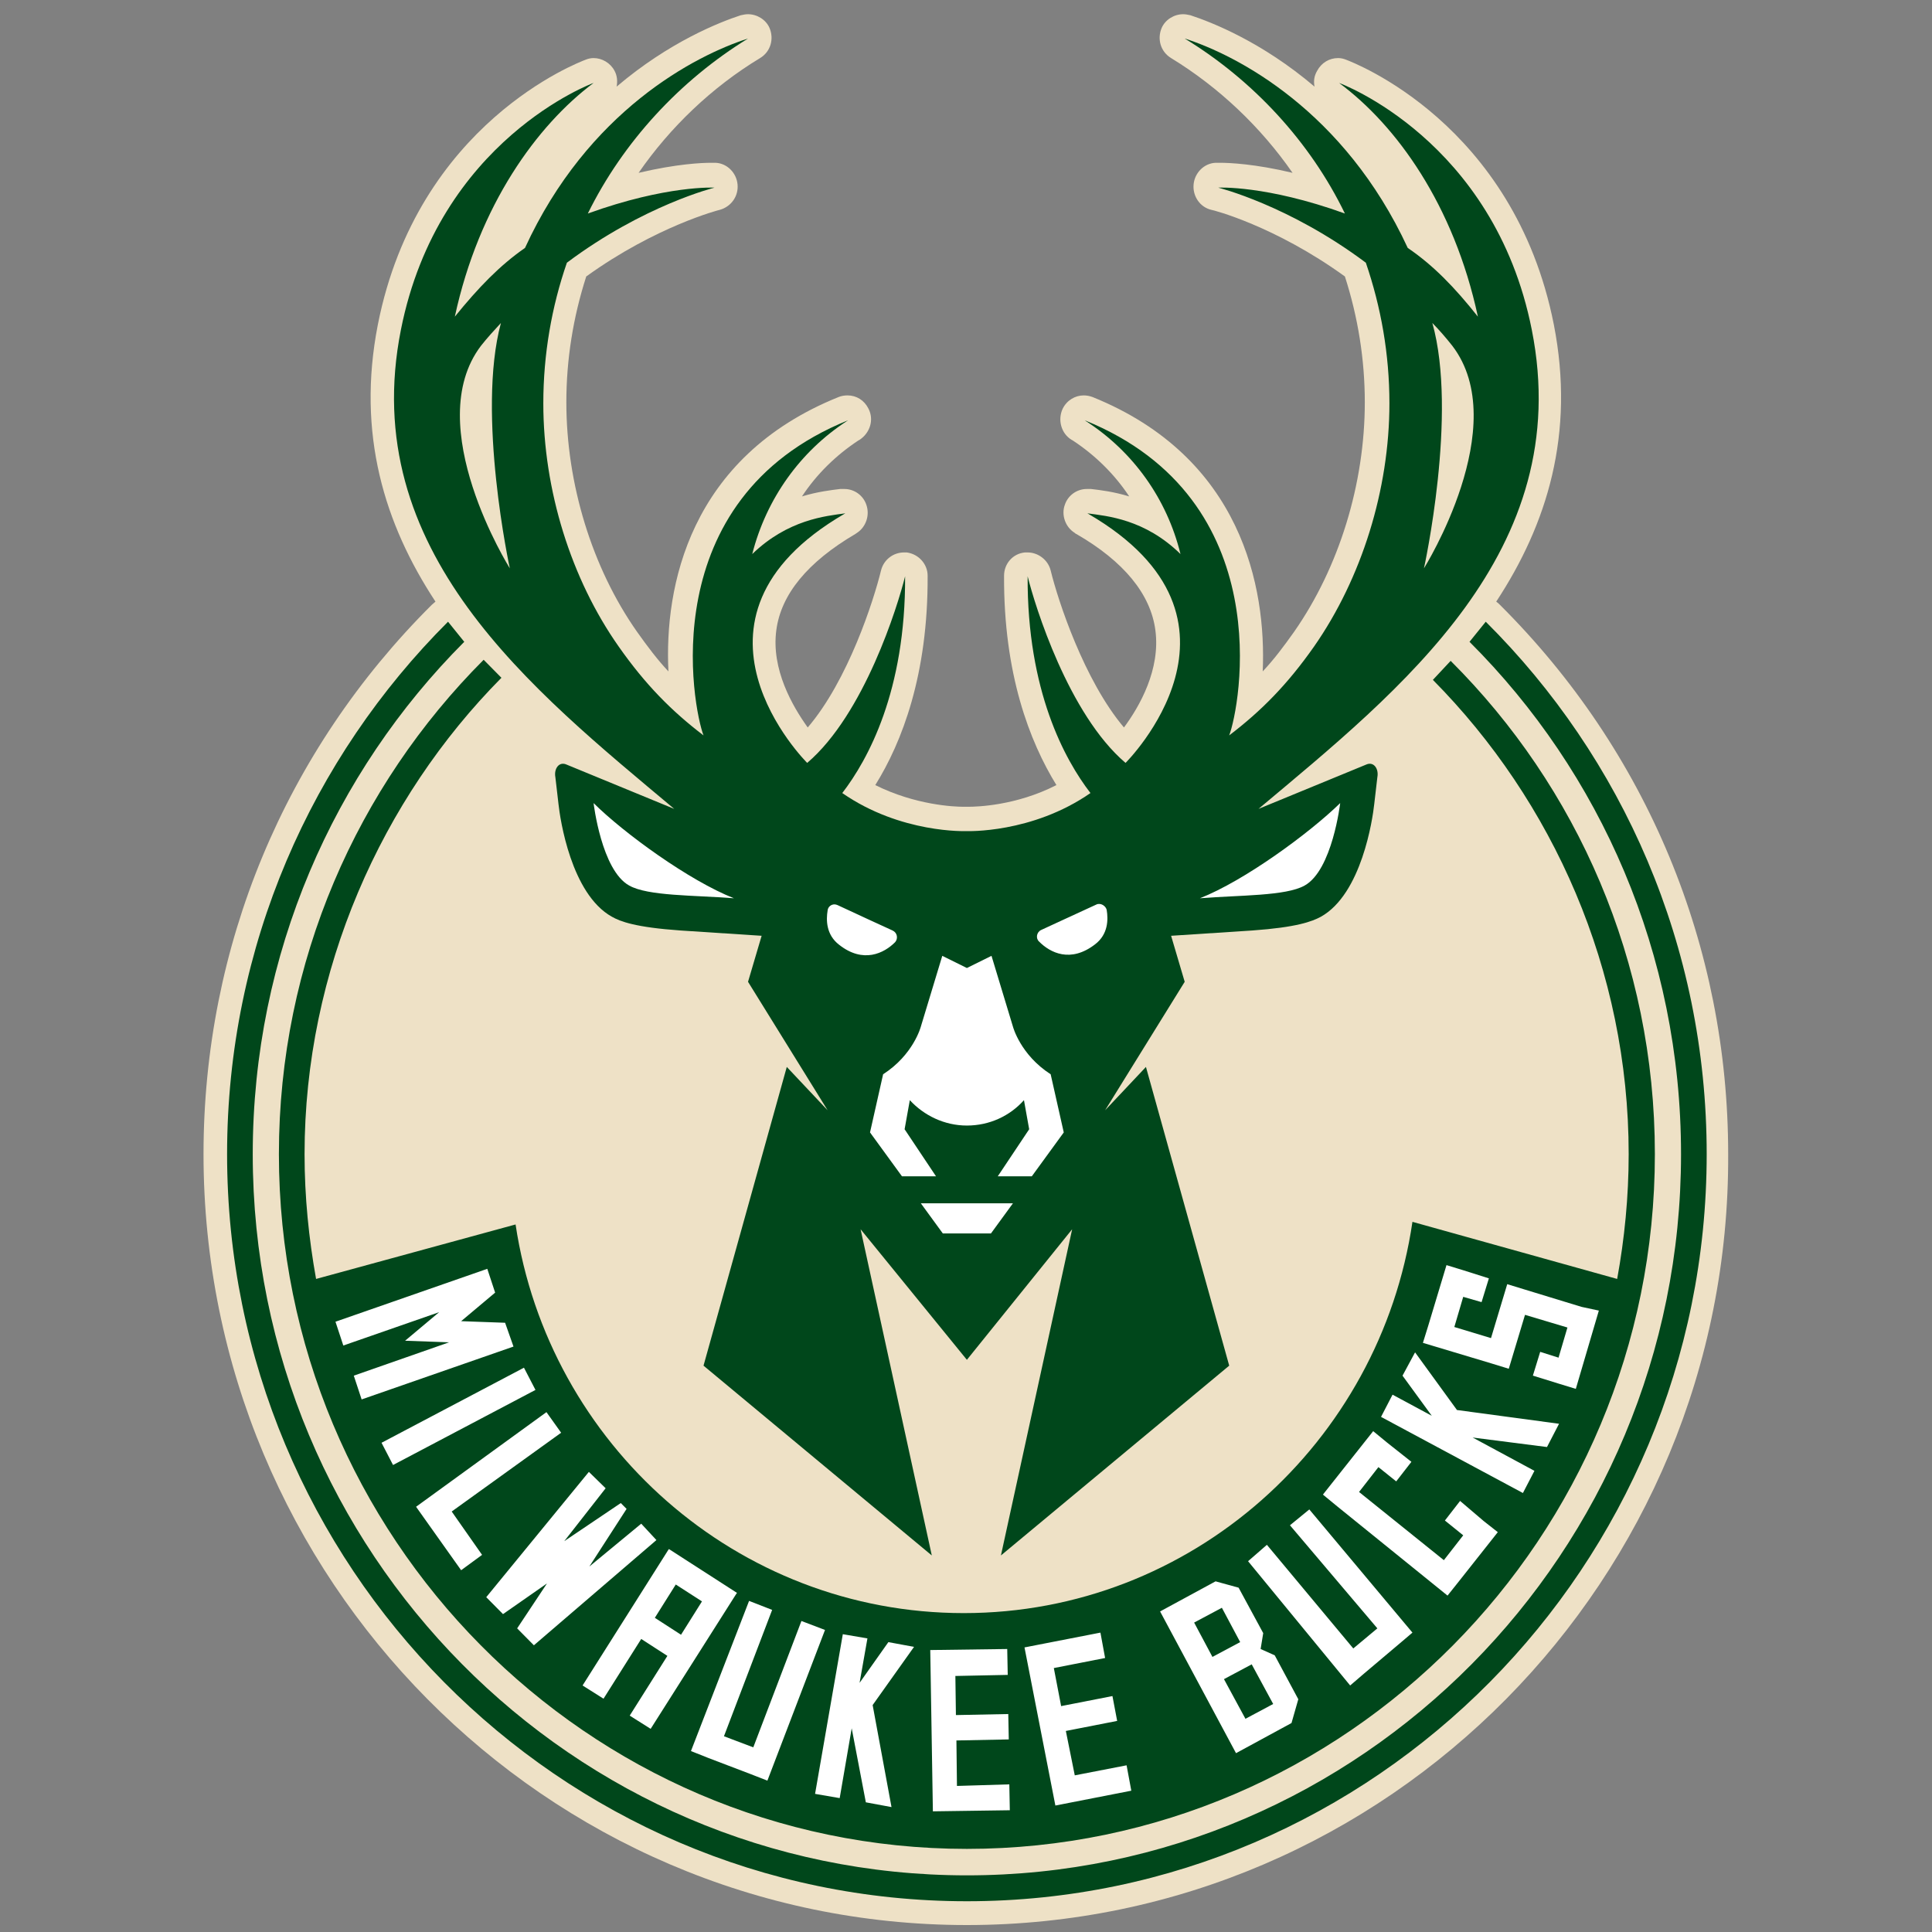 <svg width="50" height="50" viewBox="0 0 50 50" fill="none" xmlns="http://www.w3.org/2000/svg">
<rect x="0" y="0" width="50" height="50" fill="#808080" stroke="none"/>
<g clip-path="url(#clip0_238_638)">
<path d="M25.023 49.82C14.129 49.82 5.267 40.871 5.267 29.869C5.267 24.492 7.367 19.442 11.175 15.652C11.202 15.625 11.243 15.598 11.27 15.57C9.955 13.572 9.224 11.232 9.779 8.4C10.809 3.186 14.982 1.613 15.159 1.544C15.226 1.517 15.294 1.503 15.362 1.503C15.579 1.503 15.796 1.627 15.904 1.832C15.972 1.955 15.985 2.105 15.958 2.242C17.327 1.079 18.627 0.573 19.169 0.395C19.237 0.381 19.291 0.368 19.359 0.368C19.59 0.368 19.82 0.505 19.915 0.723C20.037 1.011 19.942 1.339 19.671 1.503C18.424 2.256 17.34 3.296 16.527 4.473C17.516 4.24 18.167 4.213 18.397 4.213H18.519C18.817 4.226 19.061 4.473 19.088 4.774C19.115 5.075 18.925 5.348 18.627 5.431C18.614 5.431 16.974 5.855 15.172 7.155C14.833 8.208 14.657 9.303 14.657 10.411C14.657 12.519 15.321 14.694 16.486 16.35C16.758 16.733 17.015 17.075 17.299 17.376C17.191 15.201 17.828 11.835 21.703 10.275C21.771 10.247 21.852 10.233 21.934 10.233C22.164 10.233 22.367 10.357 22.476 10.576C22.625 10.863 22.516 11.205 22.245 11.383L22.218 11.397C21.636 11.78 21.134 12.272 20.755 12.847C21.161 12.724 21.514 12.683 21.744 12.655H21.785H21.852C22.11 12.655 22.34 12.82 22.422 13.066C22.516 13.34 22.408 13.641 22.178 13.791L22.137 13.819C20.904 14.544 20.213 15.379 20.091 16.309C19.955 17.322 20.511 18.279 20.904 18.827C21.947 17.609 22.611 15.543 22.801 14.763C22.869 14.489 23.113 14.297 23.397 14.297H23.465C23.776 14.339 24.007 14.599 24.007 14.9C24.02 17.458 23.343 19.21 22.652 20.318C23.695 20.838 24.698 20.879 24.928 20.879H24.996H25.023H25.064C25.28 20.879 26.297 20.852 27.34 20.318C26.649 19.196 25.972 17.445 25.985 14.9C25.985 14.585 26.215 14.325 26.527 14.297H26.595C26.866 14.297 27.123 14.489 27.191 14.763C27.381 15.543 28.058 17.609 29.088 18.827C29.495 18.279 30.037 17.322 29.901 16.309C29.779 15.379 29.088 14.53 27.855 13.819C27.841 13.819 27.814 13.791 27.814 13.791C27.57 13.641 27.462 13.326 27.557 13.066C27.638 12.82 27.869 12.655 28.126 12.655H28.194H28.234C28.478 12.683 28.817 12.724 29.224 12.847C28.844 12.272 28.343 11.78 27.76 11.397L27.733 11.383C27.462 11.219 27.367 10.863 27.503 10.576C27.611 10.357 27.828 10.233 28.045 10.233C28.126 10.233 28.194 10.247 28.275 10.275C32.137 11.835 32.774 15.201 32.679 17.376C32.963 17.075 33.221 16.733 33.492 16.35C34.657 14.681 35.321 12.519 35.321 10.411C35.321 9.303 35.145 8.208 34.806 7.155C32.99 5.841 31.378 5.431 31.351 5.431C31.053 5.362 30.863 5.075 30.89 4.774C30.917 4.473 31.161 4.226 31.459 4.213H31.581C31.812 4.213 32.476 4.24 33.451 4.473C32.625 3.282 31.541 2.256 30.308 1.503C30.037 1.339 29.942 1.011 30.064 0.723C30.159 0.505 30.389 0.368 30.619 0.368C30.687 0.368 30.741 0.381 30.809 0.395C31.351 0.573 32.652 1.079 34.02 2.242C33.993 2.105 34.007 1.969 34.088 1.832C34.197 1.627 34.4 1.503 34.63 1.503C34.698 1.503 34.766 1.517 34.833 1.544C35.01 1.613 39.183 3.186 40.213 8.4C40.768 11.232 40.036 13.572 38.722 15.57C38.763 15.598 38.79 15.625 38.817 15.652C42.625 19.442 44.725 24.492 44.725 29.869C44.779 40.871 35.917 49.82 25.023 49.82Z" fill="#EEE1C6"/>
<path d="M19.359 0.997C17.991 1.435 15.213 2.872 13.587 6.416C12.937 6.867 12.381 7.442 11.771 8.195C12.395 5.307 13.899 3.241 15.362 2.146C15.362 2.146 11.351 3.61 10.375 8.537C9.237 14.27 13.777 17.855 17.449 20.934L14.657 19.785C14.468 19.703 14.332 19.894 14.373 20.113L14.454 20.811C14.495 21.194 14.779 23.137 15.836 23.725C16.053 23.849 16.446 23.999 17.611 24.081L19.711 24.218L19.359 25.409L21.419 28.734L20.362 27.612L18.207 35.343L24.115 40.255L22.272 31.813L25.023 35.192L27.747 31.813L25.904 40.255L31.812 35.343L29.657 27.612L28.6 28.734L30.66 25.409L30.308 24.218L32.408 24.081C33.56 23.999 33.953 23.849 34.183 23.726C35.24 23.137 35.524 21.194 35.565 20.811L35.646 20.113C35.687 19.894 35.551 19.703 35.362 19.785L32.57 20.934C36.242 17.855 40.782 14.27 39.643 8.537C38.668 3.611 34.657 2.147 34.657 2.147C36.134 3.241 37.624 5.294 38.248 8.195C37.651 7.442 37.096 6.867 36.432 6.416C34.792 2.872 32.028 1.435 30.66 0.997C32.435 2.078 33.912 3.679 34.806 5.526C32.76 4.787 31.527 4.856 31.527 4.856C31.527 4.856 33.356 5.308 35.348 6.799C35.741 7.948 35.958 9.166 35.958 10.439C35.958 12.669 35.239 14.968 34.007 16.733C33.316 17.718 32.638 18.403 31.811 19.032C32.083 18.334 33.139 12.929 28.072 10.877L28.112 10.904C29.318 11.684 30.199 12.902 30.551 14.339C29.63 13.436 28.654 13.354 28.14 13.285C28.153 13.285 28.153 13.299 28.167 13.299C32.868 16.035 29.129 19.744 29.129 19.744C27.652 18.485 26.785 15.68 26.595 14.914C26.581 17.883 27.557 19.662 28.221 20.524C26.703 21.578 25.009 21.509 25.009 21.509C25.009 21.509 23.316 21.578 21.798 20.524C22.462 19.662 23.438 17.883 23.424 14.914C23.235 15.68 22.367 18.485 20.89 19.744C20.89 19.744 17.151 16.035 21.852 13.299C21.866 13.299 21.866 13.285 21.879 13.285C21.364 13.354 20.389 13.449 19.468 14.339C19.834 12.902 20.714 11.684 21.907 10.904L21.947 10.877C16.879 12.929 17.936 18.334 18.207 19.032C17.381 18.403 16.703 17.718 16.012 16.733C14.779 14.982 14.061 12.683 14.061 10.439C14.061 9.166 14.278 7.935 14.671 6.799C16.663 5.307 18.492 4.856 18.492 4.856C18.492 4.856 17.259 4.787 15.213 5.526C16.121 3.679 17.598 2.078 19.359 0.997L19.359 0.997ZM11.595 16.09C8.072 19.607 5.877 24.478 5.877 29.869C5.877 40.529 14.468 49.204 25.023 49.204C35.579 49.204 44.169 40.529 44.169 29.869C44.169 24.478 41.988 19.607 38.451 16.09L38.031 16.61C41.419 19.99 43.505 24.683 43.505 29.869C43.505 40.173 35.226 48.534 25.023 48.534C14.82 48.534 6.541 40.173 6.541 29.869C6.541 24.683 8.641 19.99 12.015 16.61L11.595 16.09H11.595ZM12.517 17.075C9.251 20.346 7.218 24.875 7.218 29.869C7.218 39.776 15.199 47.849 25.023 47.849C34.833 47.849 42.828 39.79 42.828 29.869C42.828 24.875 40.809 20.359 37.543 17.103L37.083 17.595C40.186 20.729 42.15 25.094 42.15 29.869C42.15 30.978 42.042 32.059 41.852 33.099L36.554 31.621C35.714 37.341 30.836 41.747 24.942 41.747C19.075 41.747 14.197 37.382 13.343 31.689L8.18 33.099C7.991 32.045 7.882 30.978 7.882 29.869C7.882 25.108 9.874 20.674 12.977 17.541L12.517 17.075Z" fill="#00471B"/>
<path d="M12.964 8.359C12.787 8.55 12.611 8.742 12.449 8.947C10.877 11.013 13.194 14.708 13.194 14.708C13.194 14.708 12.327 10.712 12.964 8.359ZM37.069 8.359C37.733 10.712 36.852 14.708 36.852 14.708C36.852 14.708 39.169 11.013 37.584 8.947C37.422 8.742 37.245 8.537 37.069 8.359Z" fill="#EEE1C6"/>
<path d="M15.362 20.784C15.362 20.784 15.565 22.522 16.284 22.918C16.771 23.192 17.95 23.165 18.994 23.247C17.842 22.795 16.148 21.564 15.362 20.784ZM34.684 20.784C33.885 21.564 32.205 22.795 31.053 23.247C32.083 23.164 33.275 23.192 33.763 22.918C34.481 22.521 34.684 20.784 34.684 20.784ZM28.454 23.394C28.426 23.392 28.397 23.397 28.37 23.411C27.801 23.671 27.245 23.931 26.947 24.067C26.825 24.122 26.798 24.287 26.893 24.369C27.177 24.656 27.706 24.93 28.343 24.437C28.682 24.177 28.682 23.794 28.641 23.548C28.621 23.466 28.539 23.399 28.454 23.394ZM21.592 23.405C21.508 23.407 21.429 23.469 21.419 23.561C21.378 23.808 21.378 24.191 21.717 24.451C22.34 24.943 22.882 24.67 23.167 24.382C23.248 24.287 23.221 24.136 23.099 24.081C22.801 23.945 22.232 23.684 21.676 23.424C21.649 23.411 21.62 23.405 21.592 23.405ZM24.386 24.738L23.831 26.57C23.831 26.57 23.641 27.296 22.855 27.802L22.516 29.307L23.343 30.443H24.224L23.411 29.225L23.546 28.472C23.912 28.869 24.441 29.129 25.023 29.129C25.606 29.129 26.134 28.883 26.5 28.472L26.635 29.225L25.822 30.443H26.703L27.53 29.307L27.191 27.802C26.405 27.296 26.215 26.57 26.215 26.57L25.66 24.737L25.023 25.052L24.386 24.737L24.386 24.738ZM23.831 31.141L24.4 31.921H25.646L26.215 31.141H23.831ZM37.435 32.741L36.961 34.315L36.825 34.753L38.6 35.286L39.047 35.423L39.467 34.028L40.565 34.356L40.335 35.136L39.86 34.986L39.671 35.601L40.335 35.807L40.782 35.944L41.378 33.918L40.931 33.822L39.454 33.371L39.007 33.234L38.587 34.63L37.638 34.343L37.868 33.562L38.343 33.699L38.532 33.084L37.882 32.878L37.435 32.741ZM12.611 32.837L8.682 34.206L8.885 34.822L11.365 33.959L10.484 34.698L11.622 34.739L9.156 35.602L9.359 36.217L13.289 34.849L13.072 34.233L11.934 34.192L12.814 33.453L12.611 32.837L12.611 32.837ZM36.622 34.999L36.297 35.602L37.055 36.641L36.039 36.094L35.741 36.669L39.413 38.639L39.711 38.065L38.112 37.203L40.036 37.449L40.348 36.847L37.706 36.491L36.622 34.999L36.622 34.999ZM13.56 35.396L9.874 37.339L10.172 37.914L13.858 35.971L13.56 35.396ZM14.142 36.546L10.768 38.995L11.934 40.637L12.476 40.24L11.69 39.118L14.522 37.079L14.142 36.546ZM35.538 37.038L34.237 38.68L34.603 38.981L37.462 41.294L37.746 40.938L38.763 39.652L38.397 39.364L37.787 38.844L37.394 39.351L37.868 39.734L37.367 40.377L35.172 38.612L35.673 37.969L36.134 38.338L36.527 37.832L35.904 37.339L35.538 37.038L35.538 37.038ZM15.24 38.092L12.584 41.335L13.018 41.773L14.156 40.979L13.384 42.142L13.817 42.58L16.988 39.857L16.595 39.433L15.253 40.541L16.216 39.05L16.066 38.899L14.603 39.885L15.674 38.516L15.24 38.092ZM33.885 39.064L33.384 39.474L35.646 42.142L35.023 42.662L32.787 39.98L32.3 40.404L34.942 43.62L35.308 43.306L36.216 42.539L36.554 42.252L33.885 39.064ZM17.313 40.09L17.3 40.104L15.077 43.62L15.619 43.962L16.595 42.416L17.272 42.854L16.297 44.4L16.839 44.742L18.722 41.773L18.939 41.431L19.061 41.239L19.075 41.225L17.313 40.09ZM31.459 40.925L30.023 41.704L31.988 45.372L33.424 44.592L33.6 43.976L32.99 42.84L32.625 42.676L32.692 42.265L32.055 41.089L31.459 40.925ZM17.489 41.007L18.167 41.444L17.625 42.307L16.947 41.869L17.489 41.007ZM19.386 41.431L17.882 45.317L18.329 45.495L19.441 45.919L19.86 46.083L21.351 42.183L20.741 41.951L19.495 45.221L18.736 44.934L19.983 41.664L19.386 41.431ZM31.622 41.609L32.096 42.498L31.378 42.881L30.904 41.992L31.622 41.609ZM28.479 42.252L26.514 42.635L27.313 46.727L29.278 46.343L29.156 45.686L27.815 45.946L27.584 44.797L28.912 44.537L28.79 43.894L27.462 44.154L27.273 43.169L28.6 42.909L28.479 42.252ZM21.812 42.293L21.094 46.425L21.731 46.535L22.042 44.728L22.408 46.644L23.072 46.767L22.584 44.127L23.655 42.621L22.991 42.498L22.246 43.552L22.449 42.402L21.812 42.293ZM26.067 42.676L24.075 42.703L24.143 46.877L26.134 46.849L26.121 46.179L24.766 46.22L24.752 45.043L26.107 45.016L26.094 44.359L24.739 44.386L24.725 43.374L26.08 43.346L26.067 42.676ZM32.394 43.073L32.95 44.099L32.232 44.482L31.676 43.456L32.394 43.073Z" fill="white"/>
</g>
<defs>
<clipPath id="clip0_238_638">
<rect width="40" height="50" fill="white" transform="translate(5)"/>
</clipPath>
</defs>
</svg>
